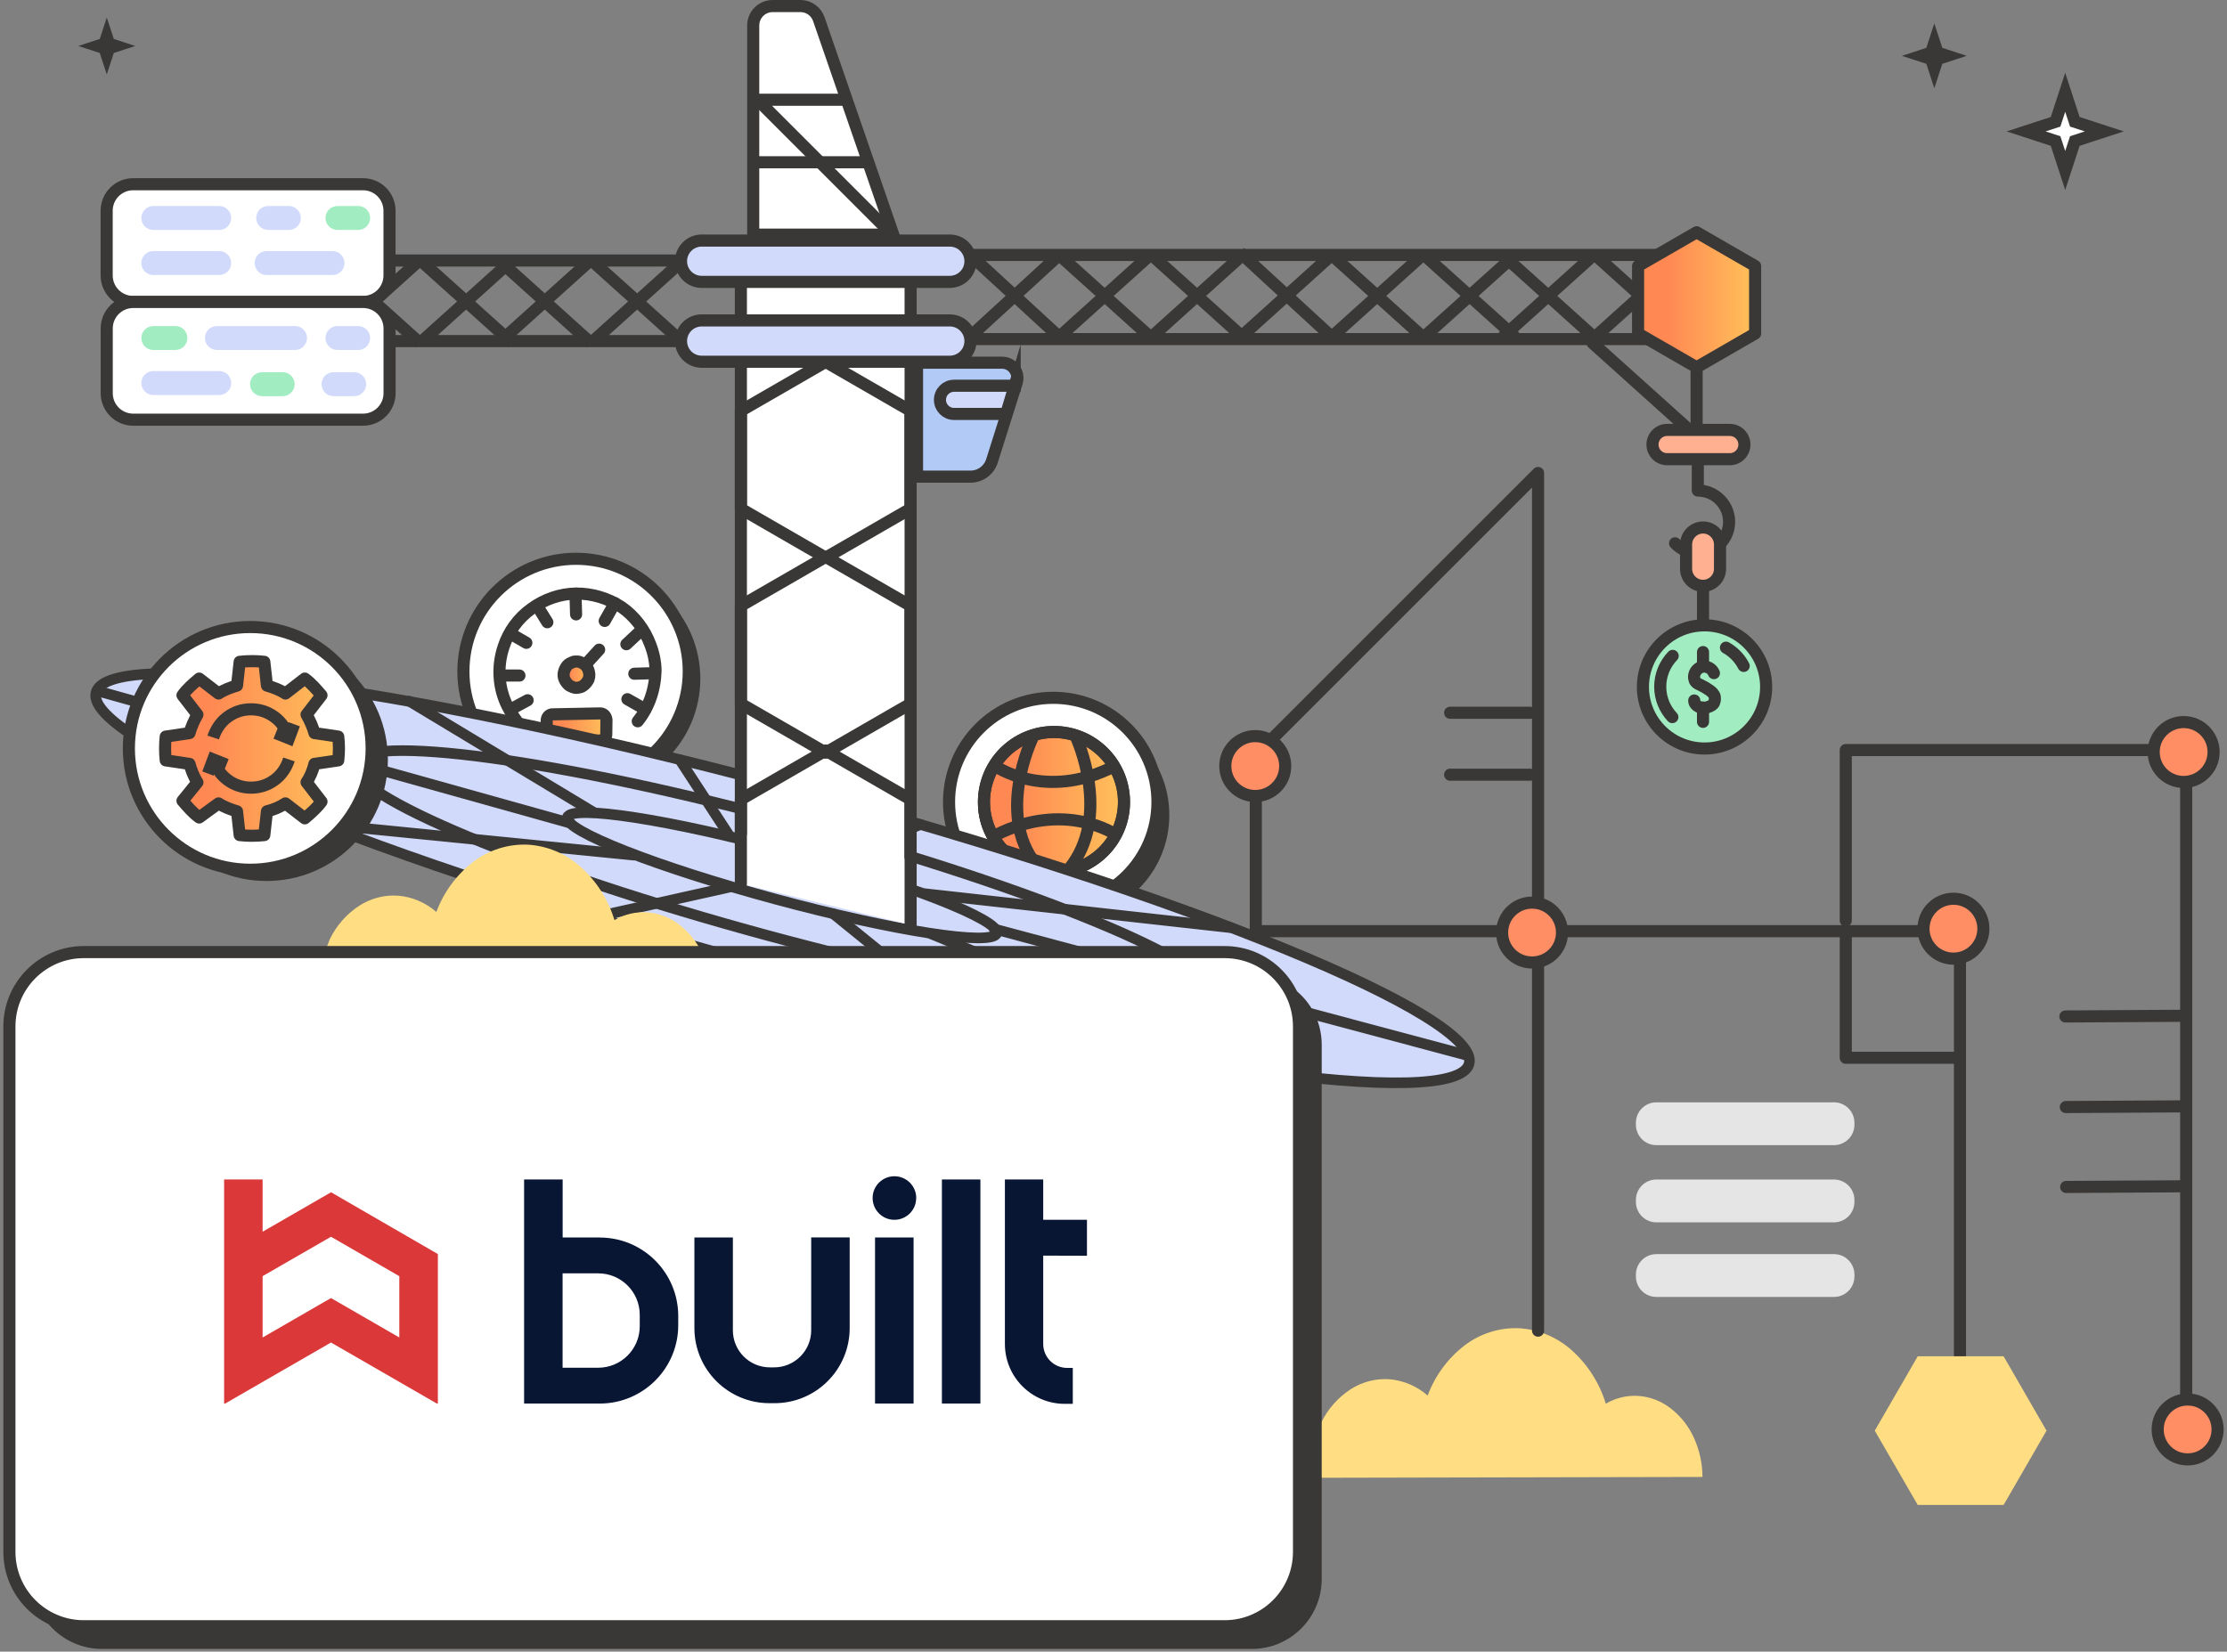 <svg width="368" height="273" viewBox="0 0 368 273" fill="none" xmlns="http://www.w3.org/2000/svg">
<rect x="0" y="0" width="368" height="273" fill="#808080" stroke="none"/>
<path d="M176.005 151.94C185.515 151.94 193.225 144.23 193.225 134.72C193.225 125.21 185.515 117.5 176.005 117.5C166.495 117.5 158.785 125.21 158.785 134.72C158.785 144.23 166.495 151.94 176.005 151.94Z" fill="#3A3836"/>
<path d="M174.045 149.78C183.555 149.78 191.265 142.07 191.265 132.56C191.265 123.05 183.555 115.34 174.045 115.34C164.535 115.34 156.825 123.05 156.825 132.56C156.825 142.07 164.535 149.78 174.045 149.78Z" fill="white"/>
<path d="M174.045 149.78C183.555 149.78 191.265 142.07 191.265 132.56C191.265 123.05 183.555 115.34 174.045 115.34C164.535 115.34 156.825 123.05 156.825 132.56C156.825 142.07 164.535 149.78 174.045 149.78Z" stroke="#3A3836" stroke-width="2" stroke-linecap="round" stroke-linejoin="round"/>
<path d="M162.115 132.75C162.115 139.17 167.325 144.38 173.745 144.38C180.165 144.38 185.375 139.17 185.375 132.75C185.375 126.33 180.175 121.12 173.745 121.12C167.315 121.12 162.115 126.32 162.115 132.75Z" fill="url(#paint0_linear_1725_6914)"/>
<path d="M162.115 132.75C162.115 139.17 167.325 144.38 173.745 144.38C180.165 144.38 185.375 139.17 185.375 132.75C185.375 126.33 180.175 121.12 173.745 121.12C167.315 121.12 162.115 126.32 162.115 132.75Z" stroke="#3A3836" stroke-miterlimit="10"/>
<path d="M170.655 121.9C170.655 121.9 164.065 135.33 171.945 143.76" stroke="#3A3836" stroke-width="2" stroke-linecap="round" stroke-linejoin="round"/>
<path d="M164.345 126.55C164.345 126.55 172.615 132.5 184.025 126.7" stroke="#3A3836" stroke-width="2" stroke-linecap="round" stroke-linejoin="round"/>
<path d="M184.345 137.93C184.345 137.93 175.965 132.23 164.545 138.03" stroke="#3A3836" stroke-width="2" stroke-linecap="round" stroke-linejoin="round"/>
<path d="M185.735 132.56C185.735 138.95 180.555 144.13 174.165 144.13C167.775 144.13 162.595 138.95 162.595 132.56C162.595 126.17 167.775 120.99 174.165 120.99C180.555 120.99 185.735 126.17 185.735 132.56Z" stroke="#3A3836" stroke-width="2" stroke-linecap="round" stroke-linejoin="round"/>
<path d="M185.735 132.56C185.735 138.95 180.555 144.13 174.165 144.13C167.775 144.13 162.595 138.95 162.595 132.56C162.595 126.17 167.775 120.99 174.165 120.99C180.555 120.99 185.735 126.17 185.735 132.56Z" stroke="#3A3836" stroke-width="2" stroke-linecap="round" stroke-linejoin="round"/>
<path d="M177.825 121.86C177.825 121.86 183.865 134.91 176.575 143.71" stroke="#3A3836" stroke-width="2" stroke-linecap="round" stroke-linejoin="round"/>
<path d="M97.105 130.8C107.389 130.8 115.725 122.464 115.725 112.18C115.725 101.897 107.389 93.56 97.105 93.56C86.821 93.56 78.485 101.897 78.485 112.18C78.485 122.464 86.821 130.8 97.105 130.8Z" fill="#3A3836"/>
<path d="M95.195 129.6C105.479 129.6 113.815 121.264 113.815 110.98C113.815 100.697 105.479 92.36 95.195 92.36C84.912 92.36 76.575 100.697 76.575 110.98C76.575 121.264 84.912 129.6 95.195 129.6Z" fill="white"/>
<path d="M95.195 129.6C105.479 129.6 113.815 121.264 113.815 110.98C113.815 100.697 105.479 92.36 95.195 92.36C84.912 92.36 76.575 100.697 76.575 110.98C76.575 121.264 84.912 129.6 95.195 129.6Z" stroke="#3A3836" stroke-width="2" stroke-miterlimit="10"/>
<path d="M105.385 119.22C107.255 116.91 108.255 113.9 108.325 110.85C108.305 109.4 108.015 107.98 107.475 106.58C106.545 104.04 104.855 101.84 102.715 100.35C100.445 98.87 97.855 98.09 95.215 98.11C92.575 98.13 89.905 99.07 87.825 100.61C85.615 102.17 84.005 104.45 83.215 106.91C82.115 110.2 82.355 113.74 83.865 116.75C84.365 117.75 84.985 118.61 85.605 119.47" stroke="#3A3836" stroke-width="2" stroke-linecap="round" stroke-linejoin="round"/>
<path d="M91.465 122.42L99.125 122.4C99.775 122.33 100.255 121.88 100.185 121.23L100.215 118.98C100.145 118.33 99.695 117.85 99.045 117.92L91.405 118.07C90.735 118.01 90.275 118.59 90.345 119.24L90.315 121.49C90.355 121.88 90.935 122.35 91.475 122.42H91.465Z" fill="url(#paint1_linear_1725_6914)" stroke="#3A3836" stroke-width="2" stroke-linecap="round" stroke-linejoin="round"/>
<path d="M108.235 111.26L104.815 111.36" stroke="#3A3836" stroke-width="2" stroke-linecap="round" stroke-linejoin="round"/>
<path d="M85.835 111.66H82.725" stroke="#3A3836" stroke-width="2" stroke-linecap="round" stroke-linejoin="round"/>
<path d="M87.185 115.74L84.395 117.25" stroke="#3A3836" stroke-width="2" stroke-linecap="round" stroke-linejoin="round"/>
<path d="M101.595 99.68L99.925 102.63" stroke="#3A3836" stroke-width="2" stroke-linecap="round" stroke-linejoin="round"/>
<path d="M95.095 98.13L95.195 101.55" stroke="#3A3836" stroke-width="2" stroke-linecap="round" stroke-linejoin="round"/>
<path d="M88.885 100.33L90.445 102.85" stroke="#3A3836" stroke-width="2" stroke-linecap="round" stroke-linejoin="round"/>
<path d="M84.335 104.72L86.975 106.25" stroke="#3A3836" stroke-width="2" stroke-linecap="round" stroke-linejoin="round"/>
<path d="M103.675 115.57L106.625 117.24" stroke="#3A3836" stroke-width="2" stroke-linecap="round" stroke-linejoin="round"/>
<path d="M97.255 112.29C97.035 112.71 96.805 113 96.435 113.3C96.075 113.6 95.675 113.64 95.285 113.69C94.895 113.73 94.475 113.51 94.055 113.29C93.765 113.06 93.465 112.69 93.295 112.31C93.125 111.93 93.085 111.54 93.175 111.13C93.265 110.72 93.485 110.3 93.715 110.02C93.945 109.73 94.325 109.56 94.835 109.37C95.225 109.33 95.615 109.29 96.035 109.51C96.585 109.72 97.035 110.2 97.215 110.71C97.405 111.22 97.455 111.74 97.255 112.29Z" fill="url(#paint2_linear_1725_6914)" stroke="#3A3836" stroke-width="2" stroke-linecap="round" stroke-linejoin="round"/>
<path d="M103.505 106.48L105.905 104.24" stroke="#3A3836" stroke-width="2" stroke-linecap="round" stroke-linejoin="round"/>
<path d="M96.815 109.78L99.005 107.38" stroke="#3A3836" stroke-width="2" stroke-linecap="round" stroke-linejoin="round"/>
<path d="M281.325 244.13C281.325 241.89 280.825 239.68 279.905 237.64C279.035 235.73 277.725 234.06 276.065 232.78C274.545 231.6 272.705 230.88 270.775 230.73C268.875 230.6 266.985 231.05 265.345 232.01C264.315 228.6 262.355 225.53 259.695 223.16C257.275 221 254.195 219.72 250.965 219.54C247.755 219.42 244.605 220.42 242.045 222.36C239.255 224.5 237.135 227.38 235.915 230.67C234.165 229.13 231.975 228.19 229.655 227.98C227.375 227.81 225.105 228.39 223.185 229.63C221.095 230.99 219.415 232.89 218.325 235.14C216.835 238.67 216.555 241.58 216.585 244.26L281.315 244.12L281.325 244.13Z" fill="#FFDE83"/>
<path d="M207.515 153.91H323.875V229.52" stroke="#3A3836" stroke-width="2" stroke-linecap="round" stroke-linejoin="round"/>
<path d="M242.755 175.84C244.879 167.993 195.811 147.889 133.159 130.937C70.507 113.986 17.997 106.605 15.873 114.453C13.75 122.3 62.818 142.404 125.47 159.356C188.121 176.307 240.632 183.688 242.755 175.84Z" fill="#D1DAFA" stroke="#3A3836" stroke-width="1.75" stroke-linecap="round" stroke-linejoin="round"/>
<path d="M164.707 154.251C165.294 152.076 149.884 146.026 130.289 140.738C110.693 135.451 94.332 132.929 93.745 135.104C93.158 137.28 108.567 143.329 128.163 148.617C147.759 153.904 164.12 156.427 164.707 154.251Z" stroke="#3A3836" stroke-width="1.75" stroke-linecap="round" stroke-linejoin="round"/>
<path d="M200.426 164.643C201.808 159.541 171.145 146.794 131.938 136.171C92.731 125.549 59.827 121.073 58.445 126.174C57.063 131.275 87.726 144.022 126.933 154.645C166.14 165.268 199.044 169.744 200.426 164.643Z" stroke="#3A3836" stroke-width="1.75" stroke-linecap="round" stroke-linejoin="round"/>
<path d="M157.915 167.43L137.765 151.09" stroke="#3A3836" stroke-width="1.75" stroke-linecap="round" stroke-linejoin="round"/>
<path d="M98.385 151.57L120.455 146.65" stroke="#3A3836" stroke-width="1.75" stroke-linecap="round" stroke-linejoin="round"/>
<path d="M104.775 141.35L54.755 136.38" stroke="#3A3836" stroke-width="1.75" stroke-linecap="round" stroke-linejoin="round"/>
<path d="M94.225 136.05L16.285 114.25" stroke="#3A3836" stroke-width="1.75" stroke-linecap="round" stroke-linejoin="round"/>
<path d="M98.135 134.29L67.635 115.9" stroke="#3A3836" stroke-width="1.75" stroke-linecap="round" stroke-linejoin="round"/>
<path d="M120.595 138.25L112.335 125.59" stroke="#3A3836" stroke-width="1.75" stroke-linecap="round" stroke-linejoin="round"/>
<path d="M136.545 142.48L152.135 136.27" stroke="#3A3836" stroke-width="1.75" stroke-linecap="round" stroke-linejoin="round"/>
<path d="M152.845 147.72L203.155 153.31" stroke="#3A3836" stroke-width="1.75" stroke-linecap="round" stroke-linejoin="round"/>
<path d="M164.295 153.55C164.685 153.67 242.575 174.47 242.575 174.47" stroke="#3A3836" stroke-width="1.75" stroke-linecap="round" stroke-linejoin="round"/>
<path d="M153.925 154.38L209.115 177.11" stroke="#3A3836" stroke-width="1.75" stroke-linecap="round" stroke-linejoin="round"/>
<path d="M150.475 152.89V43.28H122.425V146.07" fill="white"/>
<path d="M150.475 152.89V43.28H122.425V146.07" stroke="#3A3836" stroke-width="2" stroke-linecap="round" stroke-linejoin="round"/>
<path d="M132.275 1H127.675C125.905 1 124.465 2.44 124.465 4.21V38.78H147.605L135.305 3.16C134.855 1.87 133.645 1 132.275 1Z" fill="white" stroke="#3A3836" stroke-width="2" stroke-miterlimit="10"/>
<path d="M146.515 37.84L125.165 16.49H139.375" stroke="#3A3836" stroke-width="2" stroke-linecap="round" stroke-linejoin="round"/>
<path d="M143.405 26.82H124.775" stroke="#3A3836" stroke-width="2" stroke-linecap="round" stroke-linejoin="round"/>
<path d="M161.275 56.05H278.925V42.14H160.145" stroke="#3A3836" stroke-width="2" stroke-linecap="round" stroke-linejoin="round"/>
<path d="M205.325 55.68L190.175 42.04" stroke="#3A3836" stroke-width="2" stroke-miterlimit="10"/>
<path d="M205.085 42.35L190.295 55.68" stroke="#3A3836" stroke-width="2" stroke-miterlimit="10"/>
<path d="M190.055 55.68L174.905 42.04" stroke="#3A3836" stroke-width="2" stroke-miterlimit="10"/>
<path d="M189.825 42.35L175.025 55.68" stroke="#3A3836" stroke-width="2" stroke-miterlimit="10"/>
<path d="M175.025 55.68L159.875 41.73" stroke="#3A3836" stroke-width="2" stroke-miterlimit="10"/>
<path d="M174.795 42.35L160.285 55.66" stroke="#3A3836" stroke-width="2" stroke-miterlimit="10"/>
<path d="M250.355 55.68L235.205 42.04" stroke="#3A3836" stroke-width="2" stroke-miterlimit="10"/>
<path d="M250.125 42.35L235.325 55.68" stroke="#3A3836" stroke-width="2" stroke-miterlimit="10"/>
<path d="M235.095 55.68L219.945 42.04" stroke="#3A3836" stroke-width="2" stroke-miterlimit="10"/>
<path d="M234.855 42.35L220.065 55.68" stroke="#3A3836" stroke-width="2" stroke-miterlimit="10"/>
<path d="M278.625 55.68L263.475 42.04" stroke="#3A3836" stroke-width="2" stroke-miterlimit="10"/>
<path d="M278.385 42.35L263.585 55.68" stroke="#3A3836" stroke-width="2" stroke-miterlimit="10"/>
<path d="M263.355 55.68L248.205 42.04" stroke="#3A3836" stroke-width="2" stroke-miterlimit="10"/>
<path d="M263.115 42.35L248.325 55.68" stroke="#3A3836" stroke-width="2" stroke-miterlimit="10"/>
<path d="M220.065 55.68L204.905 41.73" stroke="#3A3836" stroke-width="2" stroke-miterlimit="10"/>
<path d="M219.825 42.35L204.615 56.07" stroke="#3A3836" stroke-width="2" stroke-miterlimit="10"/>
<path d="M53.935 42.69V56.59" stroke="#3A3836" stroke-width="2" stroke-linecap="round" stroke-linejoin="round"/>
<path d="M82.505 43.06L97.655 56.7" stroke="#3A3836" stroke-width="2" stroke-miterlimit="10"/>
<path d="M82.735 56.38L97.535 43.06" stroke="#3A3836" stroke-width="2" stroke-miterlimit="10"/>
<path d="M97.765 43.06L112.915 56.7" stroke="#3A3836" stroke-width="2" stroke-miterlimit="10"/>
<path d="M98.005 56.38L112.805 43.06" stroke="#3A3836" stroke-width="2" stroke-miterlimit="10"/>
<path d="M69.385 56.7L54.785 43.56C54.595 43.39 54.715 43.06 54.975 43.06H112.795" stroke="#3A3836" stroke-width="2" stroke-miterlimit="10"/>
<path d="M69.275 43.06L54.865 56.03C54.725 56.15 54.815 56.38 54.995 56.38H113.035" stroke="#3A3836" stroke-width="2" stroke-miterlimit="10"/>
<path d="M69.505 43.06L84.655 56.7" stroke="#3A3836" stroke-width="2" stroke-miterlimit="10"/>
<path d="M69.745 56.38L84.535 43.06" stroke="#3A3836" stroke-width="2" stroke-miterlimit="10"/>
<path d="M150.455 84.09V67.9L136.435 59.81L122.425 67.9V84.09L136.435 92.18L150.455 84.09Z" stroke="#3A3836" stroke-width="2" stroke-linecap="round" stroke-linejoin="round"/>
<path d="M150.455 116.32V100.13L136.435 92.04L122.425 100.13V116.32L136.435 124.41L150.455 116.32Z" stroke="#3A3836" stroke-width="2" stroke-linecap="round" stroke-linejoin="round"/>
<path d="M150.455 141.64V132.14L136.435 124.05L122.425 132.14V137.78" stroke="#3A3836" stroke-width="2" stroke-linecap="round" stroke-linejoin="round"/>
<path d="M156.945 52.96H115.955C114.066 52.96 112.535 54.489 112.535 56.375C112.535 58.261 114.066 59.79 115.955 59.79H156.945C158.834 59.79 160.365 58.261 160.365 56.375C160.365 54.489 158.834 52.96 156.945 52.96Z" fill="#D1DAFA" stroke="#3A3836" stroke-width="2" stroke-miterlimit="10"/>
<path d="M156.945 39.76H115.955C114.066 39.76 112.535 41.289 112.535 43.175C112.535 45.061 114.066 46.59 115.955 46.59H156.945C158.834 46.59 160.365 45.061 160.365 43.175C160.365 41.289 158.834 39.76 156.945 39.76Z" fill="#D1DAFA" stroke="#3A3836" stroke-width="2" stroke-miterlimit="10"/>
<path d="M17.625 34.83V45.53C17.625 47.949 19.586 49.91 22.005 49.91H59.985C62.404 49.91 64.365 47.949 64.365 45.53V34.83C64.365 32.411 62.404 30.45 59.985 30.45L22.005 30.45C19.586 30.45 17.625 32.411 17.625 34.83Z" fill="white" stroke="#3A3836" stroke-width="2" stroke-miterlimit="10"/>
<path d="M17.635 54.29V64.99C17.635 67.409 19.596 69.37 22.015 69.37H59.995C62.414 69.37 64.375 67.409 64.375 64.99V54.29C64.375 51.871 62.414 49.91 59.995 49.91H22.015C19.596 49.91 17.635 51.871 17.635 54.29Z" fill="white" stroke="#3A3836" stroke-width="2" stroke-miterlimit="10"/>
<path d="M36.225 41.5H25.335C24.241 41.5 23.355 42.386 23.355 43.48C23.355 44.574 24.241 45.46 25.335 45.46H36.225C37.319 45.46 38.205 44.574 38.205 43.48C38.205 42.386 37.319 41.5 36.225 41.5Z" fill="#D1DAFA"/>
<path d="M36.225 34.05H25.335C24.241 34.05 23.355 34.937 23.355 36.03C23.355 37.124 24.241 38.01 25.335 38.01H36.225C37.319 38.01 38.205 37.124 38.205 36.03C38.205 34.937 37.319 34.05 36.225 34.05Z" fill="#D1DAFA"/>
<path d="M47.735 34.05H44.315C43.221 34.05 42.335 34.937 42.335 36.03C42.335 37.124 43.221 38.01 44.315 38.01H47.735C48.828 38.01 49.715 37.124 49.715 36.03C49.715 34.937 48.828 34.05 47.735 34.05Z" fill="#D1DAFA"/>
<path d="M59.185 34.05H55.765C54.671 34.05 53.785 34.937 53.785 36.03C53.785 37.124 54.671 38.01 55.765 38.01H59.185C60.279 38.01 61.165 37.124 61.165 36.03C61.165 34.937 60.279 34.05 59.185 34.05Z" fill="#A2ECC2"/>
<path d="M54.945 41.5H44.055C42.962 41.5 42.075 42.386 42.075 43.48C42.075 44.574 42.962 45.46 44.055 45.46H54.945C56.038 45.46 56.925 44.574 56.925 43.48C56.925 42.386 56.038 41.5 54.945 41.5Z" fill="#D1DAFA"/>
<path d="M36.225 61.33H25.335C24.241 61.33 23.355 62.217 23.355 63.31C23.355 64.404 24.241 65.29 25.335 65.29H36.225C37.319 65.29 38.205 64.404 38.205 63.31C38.205 62.217 37.319 61.33 36.225 61.33Z" fill="#D1DAFA"/>
<path d="M28.985 53.89H25.335C24.241 53.89 23.355 54.776 23.355 55.87C23.355 56.963 24.241 57.85 25.335 57.85H28.985C30.078 57.85 30.965 56.963 30.965 55.87C30.965 54.776 30.078 53.89 28.985 53.89Z" fill="#A2ECC2"/>
<path d="M48.755 53.89H35.845C34.752 53.89 33.865 54.776 33.865 55.87C33.865 56.963 34.752 57.85 35.845 57.85H48.755C49.849 57.85 50.735 56.963 50.735 55.87C50.735 54.776 49.849 53.89 48.755 53.89Z" fill="#D1DAFA"/>
<path d="M59.185 53.89H55.765C54.671 53.89 53.785 54.776 53.785 55.87C53.785 56.963 54.671 57.85 55.765 57.85H59.185C60.279 57.85 61.165 56.963 61.165 55.87C61.165 54.776 60.279 53.89 59.185 53.89Z" fill="#D1DAFA"/>
<path d="M46.715 61.52H43.295C42.202 61.52 41.315 62.407 41.315 63.5C41.315 64.594 42.202 65.48 43.295 65.48H46.715C47.809 65.48 48.695 64.594 48.695 63.5C48.695 62.407 47.809 61.52 46.715 61.52Z" fill="#A2ECC2"/>
<path d="M58.535 61.52H55.115C54.022 61.52 53.135 62.407 53.135 63.5C53.135 64.594 54.022 65.48 55.115 65.48H58.535C59.629 65.48 60.515 64.594 60.515 63.5C60.515 62.407 59.629 61.52 58.535 61.52Z" fill="#D1DAFA"/>
<path d="M290.025 55.13V43.97L280.355 38.39L270.685 43.97V55.13L280.355 60.71L290.025 55.13Z" fill="url(#paint3_linear_1725_6914)" stroke="#3A3836" stroke-width="2" stroke-linecap="round" stroke-linejoin="round"/>
<path d="M280.355 60.71V72.16L263.165 56.7" stroke="#3A3836" stroke-width="2" stroke-linecap="round" stroke-linejoin="round"/>
<path d="M285.835 71.06H275.485C274.149 71.06 273.065 72.144 273.065 73.48C273.065 74.817 274.149 75.9 275.485 75.9H285.835C287.172 75.9 288.255 74.817 288.255 73.48C288.255 72.144 287.172 71.06 285.835 71.06Z" fill="#FFB091" stroke="#3A3836" stroke-width="2" stroke-linecap="round" stroke-linejoin="round"/>
<path d="M276.795 89.8C277.735 90.8 279.075 91.42 280.555 91.42C283.415 91.42 285.725 89.1 285.725 86.25C285.725 83.4 283.405 81.08 280.555 81.08V75.91" stroke="#3A3836" stroke-width="2" stroke-linecap="round" stroke-linejoin="round"/>
<path d="M160.375 78.78H151.535V59.95H165.585C167.295 59.95 168.515 61.61 168.005 63.25L163.915 76.19C163.425 77.73 161.995 78.78 160.385 78.78H160.375Z" fill="#B2CBF6" stroke="#3A3836" stroke-width="2" stroke-miterlimit="10"/>
<path d="M281.665 123.72C287.287 123.72 291.845 119.162 291.845 113.54C291.845 107.918 287.287 103.36 281.665 103.36C276.043 103.36 271.485 107.918 271.485 113.54C271.485 119.162 276.043 123.72 281.665 123.72Z" fill="#A2ECC2" stroke="#3A3836" stroke-width="2" stroke-linecap="round" stroke-linejoin="round"/>
<path d="M283.215 111.26C282.915 110.48 281.995 110.01 281.185 110.23C280.375 110.45 279.815 111.32 279.955 112.14C279.985 112.35 280.065 112.55 280.195 112.71C280.395 112.96 280.705 113.09 280.995 113.22C281.505 113.46 281.995 113.74 282.455 114.07C282.855 114.35 283.265 114.7 283.355 115.18C283.425 115.57 283.355 116.1 283.085 116.39C282.815 116.68 282.375 116.83 281.985 116.94C281.555 117.06 281.075 116.99 280.675 116.81C280.275 116.63 279.945 116.22 279.965 115.78" stroke="#3A3836" stroke-width="2" stroke-linecap="round" stroke-linejoin="round"/>
<path d="M281.415 110.15V107.78" stroke="#3A3836" stroke-width="2" stroke-linecap="round" stroke-linejoin="round"/>
<path d="M281.415 119.31V116.94" stroke="#3A3836" stroke-width="2" stroke-linecap="round" stroke-linejoin="round"/>
<path d="M276.345 118.53C275.105 117.22 274.345 115.45 274.345 113.5C274.345 111.55 275.125 109.73 276.405 108.41" stroke="#3A3836" stroke-width="2" stroke-linecap="round" stroke-linejoin="round"/>
<path d="M285.205 107.05C286.465 107.75 287.485 108.81 288.135 110.07" stroke="#3A3836" stroke-width="2" stroke-linecap="round" stroke-linejoin="round"/>
<path d="M281.415 96.95V102.93" stroke="#3A3836" stroke-width="2" stroke-linecap="round" stroke-linejoin="round"/>
<path d="M284.225 90C284.225 88.448 282.969 87.19 281.42 87.19C279.871 87.19 278.615 88.448 278.615 90V94.02C278.615 95.572 279.871 96.83 281.42 96.83C282.969 96.83 284.225 95.572 284.225 94.02V90Z" fill="#FFB091" stroke="#3A3836" stroke-width="2" stroke-linecap="round" stroke-linejoin="round"/>
<path d="M207.515 154.54V124.82L254.155 78.18V219.94" stroke="#3A3836" stroke-width="2" stroke-linecap="round" stroke-linejoin="round"/>
<path d="M305.005 152.16V123.97H361.255V236.12" stroke="#3A3836" stroke-width="2" stroke-linecap="round" stroke-linejoin="round"/>
<path d="M252.835 117.81H239.625" stroke="#3A3836" stroke-width="2" stroke-linecap="round" stroke-linejoin="round"/>
<path d="M252.835 128.05H239.625" stroke="#3A3836" stroke-width="2" stroke-linecap="round" stroke-linejoin="round"/>
<path d="M360.295 167.9L341.295 168.01" stroke="#3A3836" stroke-width="2" stroke-linecap="round" stroke-linejoin="round"/>
<path d="M360.365 182.87L341.365 182.98" stroke="#3A3836" stroke-width="2" stroke-linecap="round" stroke-linejoin="round"/>
<path d="M360.425 196.08L341.425 196.19" stroke="#3A3836" stroke-width="2" stroke-linecap="round" stroke-linejoin="round"/>
<path d="M322.945 174.84H305.005V155.02" stroke="#3A3836" stroke-width="2" stroke-linecap="round" stroke-linejoin="round"/>
<path d="M273.705 189.28H303.055C304.922 189.28 306.435 187.767 306.435 185.9V185.58C306.435 183.713 304.922 182.2 303.055 182.2H273.705C271.838 182.2 270.325 183.713 270.325 185.58V185.9C270.325 187.767 271.838 189.28 273.705 189.28Z" fill="#E5E5E5"/>
<path d="M273.705 202.04H303.055C304.922 202.04 306.435 200.527 306.435 198.66V198.34C306.435 196.473 304.922 194.96 303.055 194.96H273.705C271.838 194.96 270.325 196.473 270.325 198.34V198.66C270.325 200.527 271.838 202.04 273.705 202.04Z" fill="#E5E5E5"/>
<path d="M273.705 214.37H303.055C304.922 214.37 306.435 212.857 306.435 210.99V210.67C306.435 208.803 304.922 207.29 303.055 207.29H273.705C271.838 207.29 270.325 208.803 270.325 210.67V210.99C270.325 212.857 271.838 214.37 273.705 214.37Z" fill="#E5E5E5"/>
<path d="M322.795 158.45C325.529 158.45 327.745 156.234 327.745 153.5C327.745 150.766 325.529 148.55 322.795 148.55C320.061 148.55 317.845 150.766 317.845 153.5C317.845 156.234 320.061 158.45 322.795 158.45Z" fill="#FF8E64" stroke="#3A3836" stroke-width="2" stroke-miterlimit="10"/>
<path d="M253.165 159.09C255.899 159.09 258.115 156.874 258.115 154.14C258.115 151.406 255.899 149.19 253.165 149.19C250.431 149.19 248.215 151.406 248.215 154.14C248.215 156.874 250.431 159.09 253.165 159.09Z" fill="#FF8E64" stroke="#3A3836" stroke-width="2" stroke-miterlimit="10"/>
<path d="M360.835 129.25C363.569 129.25 365.785 127.034 365.785 124.3C365.785 121.566 363.569 119.35 360.835 119.35C358.101 119.35 355.885 121.566 355.885 124.3C355.885 127.034 358.101 129.25 360.835 129.25Z" fill="#FF8E64" stroke="#3A3836" stroke-width="2" stroke-miterlimit="10"/>
<path d="M207.425 131.57C210.159 131.57 212.375 129.354 212.375 126.62C212.375 123.886 210.159 121.67 207.425 121.67C204.691 121.67 202.475 123.886 202.475 126.62C202.475 129.354 204.691 131.57 207.425 131.57Z" fill="#FF8E64" stroke="#3A3836" stroke-width="2" stroke-miterlimit="10"/>
<path d="M361.495 241.22C364.229 241.22 366.445 239.004 366.445 236.27C366.445 233.536 364.229 231.32 361.495 231.32C358.761 231.32 356.545 233.536 356.545 236.27C356.545 239.004 358.761 241.22 361.495 241.22Z" fill="#FF8E64" stroke="#3A3836" stroke-width="2" stroke-miterlimit="10"/>
<path d="M342.855 20.13L347.725 21.72L342.855 23.31L341.265 28.18L339.675 23.31L334.805 21.72L339.675 20.13L341.265 15.26L342.855 20.13Z" fill="white" stroke="#3A3836" stroke-width="2" stroke-miterlimit="10"/>
<path d="M18.805 6.44L22.355 7.6L18.805 8.76L17.645 12.31L16.485 8.76L12.935 7.6L16.485 6.44L17.645 2.89L18.805 6.44Z" fill="#3A3836"/>
<path d="M320.955 7.91L324.995 9.23L320.955 10.55L319.635 14.59L318.315 10.55L314.275 9.23L318.315 7.91L319.635 3.87L320.955 7.91Z" fill="#3A3836"/>
<path d="M331.085 224.18H316.895L309.795 236.47L316.895 248.75H331.085L338.175 236.47L331.085 224.18Z" fill="#FFDE83"/>
<path d="M44.035 145.62C55.114 145.62 64.095 136.639 64.095 125.56C64.095 114.481 55.114 105.5 44.035 105.5C32.956 105.5 23.975 114.481 23.975 125.56C23.975 136.639 32.956 145.62 44.035 145.62Z" fill="#3A3836"/>
<path d="M41.355 143.76C52.434 143.76 61.415 134.779 61.415 123.7C61.415 112.621 52.434 103.64 41.355 103.64C30.276 103.64 21.295 112.621 21.295 123.7C21.295 134.779 30.276 143.76 41.355 143.76Z" fill="white"/>
<path d="M41.355 143.76C52.434 143.76 61.415 134.779 61.415 123.7C61.415 112.621 52.434 103.64 41.355 103.64C30.276 103.64 21.295 112.621 21.295 123.7C21.295 134.779 30.276 143.76 41.355 143.76Z" stroke="#3A3836" stroke-width="2" stroke-miterlimit="10"/>
<path d="M51.965 126.26L55.895 125.68C56.045 124.37 56.045 123.06 55.895 121.75L51.965 121.17C51.675 120.15 51.235 119.13 50.655 118.12L53.125 114.92C52.255 113.9 51.375 112.88 50.365 112.16L47.165 114.63C46.295 114.05 45.125 113.61 44.115 113.32L43.675 109.39C42.365 109.24 41.055 109.24 39.605 109.39L39.165 113.32C38.145 113.61 36.985 114.05 36.115 114.63L32.915 112.16C31.895 113.03 30.875 113.9 30.155 114.92L32.625 118.12C32.045 119.14 31.605 120.16 31.315 121.17L27.385 121.75C27.245 123.06 27.245 124.37 27.385 125.68L31.315 126.26C31.605 127.28 32.045 128.44 32.625 129.31L30.155 132.36C31.025 133.38 31.905 134.4 32.915 135.12L36.115 132.79C36.985 133.37 38.155 133.81 39.165 134.1L39.605 138.03C40.915 138.18 42.225 138.18 43.675 138.03L44.115 134.1C45.275 133.81 46.295 133.37 47.165 132.79L50.365 135.26C51.385 134.39 52.405 133.51 53.125 132.5L50.655 129.3C51.235 128.43 51.675 127.41 51.965 126.25V126.26Z" fill="url(#paint4_linear_1725_6914)" stroke="#3A3836" stroke-width="2" stroke-linecap="round" stroke-linejoin="round"/>
<path d="M47.745 121.9C47.305 120.59 46.585 119.43 45.415 118.55C44.255 117.68 42.945 117.24 41.485 117.24C40.025 117.24 38.725 117.68 37.555 118.55C36.395 119.42 35.665 120.59 35.225 121.9" stroke="#3A3836" stroke-width="2" stroke-miterlimit="10"/>
<path d="M48.615 119.71L47.745 122.04L45.565 121.17" stroke="#3A3836" stroke-width="2" stroke-miterlimit="10"/>
<path d="M35.235 125.53C35.675 126.84 36.395 128 37.565 128.88C38.725 129.75 40.035 130.19 41.495 130.19C42.955 130.19 44.255 129.75 45.425 128.88C46.585 128.01 47.315 126.84 47.755 125.53" stroke="#3A3836" stroke-width="2" stroke-miterlimit="10"/>
<path d="M34.365 127.86L35.235 125.53L37.415 126.4" stroke="#3A3836" stroke-width="2" stroke-miterlimit="10"/>
<path d="M117.515 164.2C117.515 161.96 117.015 159.75 116.095 157.71C115.225 155.8 113.915 154.13 112.255 152.85C110.735 151.67 108.895 150.95 106.965 150.8C105.065 150.67 103.175 151.12 101.535 152.08C100.505 148.67 98.545 145.6 95.885 143.23C93.465 141.07 90.385 139.79 87.155 139.61C83.945 139.49 80.795 140.49 78.235 142.43C75.445 144.57 73.325 147.45 72.105 150.74C70.355 149.2 68.165 148.26 65.845 148.05C63.565 147.88 61.295 148.46 59.375 149.7C57.285 151.06 55.605 152.96 54.515 155.21C53.025 158.74 52.745 161.65 52.775 164.33L117.505 164.19L117.515 164.2Z" fill="#FFDE83"/>
<path d="M206.855 161.12H16.855C10.476 161.12 5.305 166.291 5.305 172.67V261C5.305 267.379 10.476 272.55 16.855 272.55H206.855C213.234 272.55 218.405 267.379 218.405 261V172.67C218.405 166.291 213.234 161.12 206.855 161.12Z" fill="#3A3836"/>
<path d="M202.365 157.37H13.845C7.057 157.37 1.555 162.873 1.555 169.66V256.51C1.555 263.298 7.057 268.8 13.845 268.8H202.365C209.153 268.8 214.655 263.298 214.655 256.51V169.66C214.655 162.873 209.153 157.37 202.365 157.37Z" fill="white" stroke="#3A3836" stroke-width="2" stroke-miterlimit="10"/>
<path d="M54.695 197.07L43.395 203.59V194.95H37.035V231.99H37.205L54.695 221.9L72.185 231.99H72.355V207.28L54.695 197.06V197.07ZM65.985 221.07L54.695 214.55L43.395 221.07V210.93L54.695 204.42L65.985 210.94V221.07Z" fill="#DB3939"/>
<path d="M99.105 204.54H92.975V194.95H86.605V231.99H99.105C106.265 231.99 112.075 226.19 112.075 219.03V217.54C112.085 210.38 106.285 204.56 99.125 204.55H99.105V204.54ZM105.715 219.21C105.715 222.99 102.655 226.06 98.865 226.07H92.965V210.47H98.855C102.645 210.47 105.715 213.54 105.715 217.33V219.22V219.21ZM140.405 204.54V219.51C140.405 226.37 134.845 231.93 127.985 231.93H127.155C120.305 231.93 114.745 226.37 114.745 219.51V204.54H121.105V219.89C121.105 223.27 123.845 226.01 127.225 226.01H127.915C131.295 226.01 134.045 223.27 134.045 219.89V204.53H140.395L140.405 204.54ZM162.005 231.99H155.645V194.95H162.005V231.99ZM150.965 231.99H144.595V204.54H150.965V231.99ZM151.395 198.02C151.395 200.01 149.785 201.62 147.795 201.62C145.805 201.62 144.195 200.01 144.195 198.02C144.195 196.03 145.805 194.42 147.795 194.42C149.785 194.42 151.405 196.03 151.405 198.02H151.395ZM172.385 207.55V222.14C172.385 224.33 174.155 226.1 176.345 226.1H177.275V232.04H175.955C170.485 232.04 166.055 227.61 166.055 222.14V194.95H172.385V201.62H179.615V207.56L172.385 207.54V207.55Z" fill="#081533"/>
<path d="M167.665 63.76H157.655C156.365 63.76 155.325 64.8 155.325 66.09C155.325 67.38 156.365 68.42 157.655 68.42H166.265L167.665 63.75V63.76Z" fill="#D1DAFA" stroke="#3A3836" stroke-width="2" stroke-miterlimit="10"/>
<defs>
<linearGradient id="paint0_linear_1725_6914" x1="162.115" y1="132.75" x2="185.375" y2="132.75" gradientUnits="userSpaceOnUse">
<stop stop-color="#FF8853"/>
<stop offset="0.25" stop-color="#FF8853"/>
<stop offset="1" stop-color="#FFC15A"/>
</linearGradient>
<linearGradient id="paint1_linear_1725_6914" x1="90.305" y1="120.16" x2="100.215" y2="120.16" gradientUnits="userSpaceOnUse">
<stop stop-color="#FF8853"/>
<stop offset="0.25" stop-color="#FF8853"/>
<stop offset="1" stop-color="#FFC15A"/>
</linearGradient>
<linearGradient id="paint2_linear_1725_6914" x1="93.125" y1="111.52" x2="97.385" y2="111.52" gradientUnits="userSpaceOnUse">
<stop stop-color="#FF8853"/>
<stop offset="0.25" stop-color="#FF8853"/>
<stop offset="1" stop-color="#FFC15A"/>
</linearGradient>
<linearGradient id="paint3_linear_1725_6914" x1="270.685" y1="49.55" x2="290.025" y2="49.55" gradientUnits="userSpaceOnUse">
<stop stop-color="#FF8853"/>
<stop offset="0.25" stop-color="#FF8853"/>
<stop offset="1" stop-color="#FFC15A"/>
</linearGradient>
<linearGradient id="paint4_linear_1725_6914" x1="27.275" y1="123.71" x2="55.995" y2="123.71" gradientUnits="userSpaceOnUse">
<stop stop-color="#FF8853"/>
<stop offset="0.25" stop-color="#FF8853"/>
<stop offset="1" stop-color="#FFC15A"/>
</linearGradient>
</defs>
</svg>
